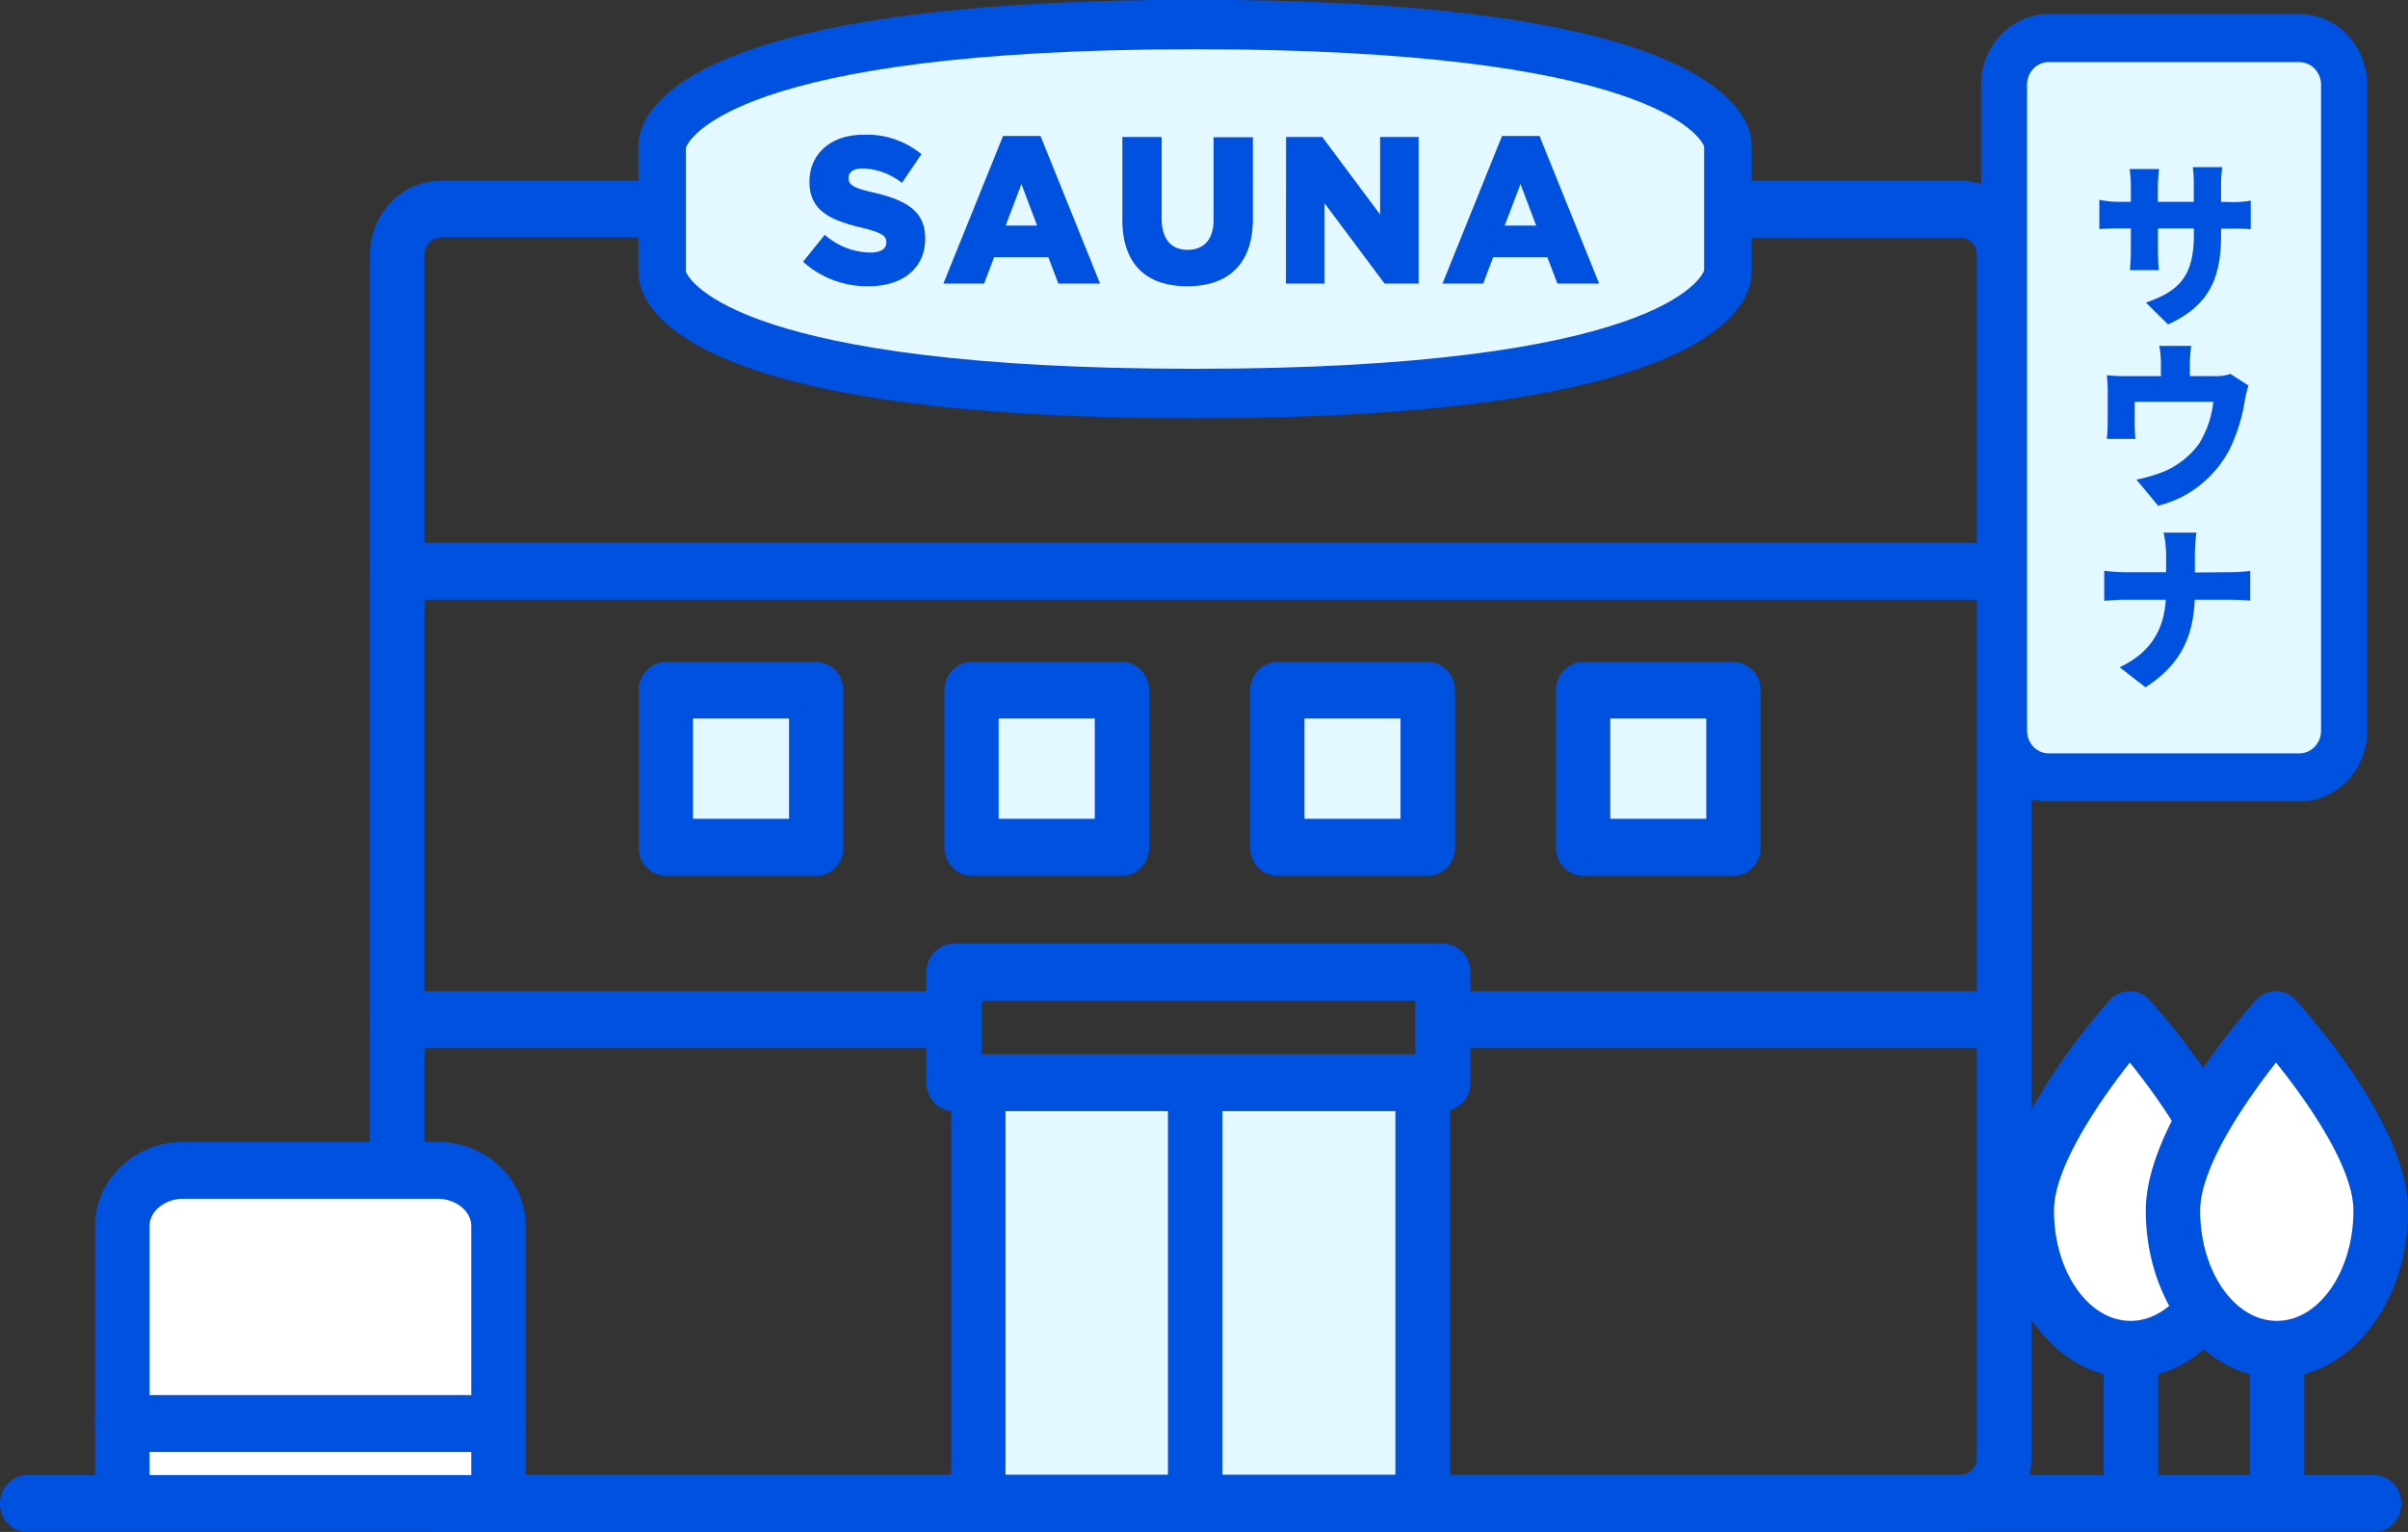 <svg width="55" height="35" fill="none" xmlns="http://www.w3.org/2000/svg"><rect width="100%" height="100%" fill="#333333" stroke="none"/><g clip-path="url(#clip0_227_11927)"><path d="M18.648 19.351v-3.307a.127.127 0 00-.124-.13h-3.168a.126.126 0 00-.124.13v3.307c0 .072.055.13.124.13h3.168a.126.126 0 00.123-.13z" fill="#E3F9FF"/><path d="M18.523 16.044h-3.168v3.307h3.168v-3.307zm6.915 3.307v-3.307a.126.126 0 00-.124-.13h-3.168a.126.126 0 00-.124.13v3.307c0 .072.055.13.124.13h3.168a.127.127 0 00.123-.13z" fill="#E3F9FF"/><path d="M25.313 16.044h-3.168v3.307h3.168v-3.307zm7.366 3.307v-3.307a.127.127 0 00-.124-.13h-3.168a.127.127 0 00-.124.13v3.307c0 .072.056.13.124.13h3.168a.127.127 0 00.124-.13z" fill="#E3F9FF"/><path d="M32.555 16.044h-3.168v3.307h3.168v-3.307zm7.367 3.307v-3.307a.127.127 0 00-.124-.13H36.63a.127.127 0 00-.124.13v3.307c0 .072.056.13.124.13h3.168a.127.127 0 00.124-.13z" fill="#E3F9FF"/><path d="M39.797 16.044h-3.168v3.307h3.168v-3.307zM32.679 34v-9.45a.127.127 0 00-.124-.13h-10.41a.127.127 0 00-.125.13V34c0 .072.056.13.124.13h10.411a.126.126 0 00.124-.13z" fill="#E3F9FF"/><path d="M32.556 24.55H22.145V34h10.41v-9.45z" fill="#E3F9FF"/><path d="M10.067 35c-.428 0-.84-.179-1.143-.495a1.73 1.73 0 01-.475-1.193V5.818c0-.448.172-.877.475-1.194a1.587 1.587 0 011.143-.495h34.714c.429 0 .84.179 1.143.495.303.317.474.746.474 1.194v27.494c0 .448-.171.877-.474 1.193A1.586 1.586 0 0144.78 35H10.067zm0-29.575a.363.363 0 00-.262.114.396.396 0 00-.109.274v27.494a.4.4 0 00.109.274c.07.072.164.113.262.113h34.714c.099 0 .193-.04.263-.113a.396.396 0 00.108-.274V5.818a.396.396 0 00-.108-.274.363.363 0 00-.263-.113l-34.714-.006z" fill="#0051E0"/><path d="M44.78 34.87H10.067c-.396 0-.776-.164-1.056-.456a1.597 1.597 0 01-.439-1.102V5.818c0-.414.158-.81.438-1.103.28-.292.66-.457 1.057-.457H44.78c.396 0 .776.165 1.056.458a1.6 1.6 0 01.438 1.102v27.494c0 .413-.158.81-.438 1.102-.28.292-.66.456-1.056.457zM10.067 5.297a.484.484 0 00-.35.152.528.528 0 00-.145.365v27.494c0 .137.052.268.145.365a.485.485 0 00.35.152H44.78a.485.485 0 00.35-.152.528.528 0 00.145-.365V5.818a.528.528 0 00-.145-.365.484.484 0 00-.35-.152l-34.713-.005z" fill="#0051E0"/><path d="M9.071 13.701a.61.61 0 01-.44-.19.665.665 0 01-.182-.46c0-.172.066-.337.182-.459a.61.61 0 01.44-.19h36.705a.61.61 0 01.44.19.664.664 0 01.182.46.665.665 0 01-.182.459.61.61 0 01-.44.19H9.07z" fill="#0051E0"/><path d="M45.775 13.572H9.071a.488.488 0 01-.353-.152.532.532 0 010-.736.488.488 0 01.353-.153h36.704c.132 0 .259.055.352.152a.532.532 0 010 .736.488.488 0 01-.352.153zm2.891 21.149a.605.605 0 01-.437-.19.66.66 0 01-.181-.456v-2.87c0-.172.066-.337.182-.459a.61.61 0 01.44-.19.61.61 0 01.44.19.664.664 0 01.182.46v2.87a.67.67 0 01-.183.459.616.616 0 01-.443.186z" fill="#0051E0"/><path d="M48.667 34.592a.484.484 0 01-.35-.151.528.528 0 01-.145-.366v-2.87c0-.137.052-.27.146-.367a.488.488 0 01.352-.153c.133 0 .26.055.353.153.093.097.146.23.146.368v2.87a.537.537 0 01-.148.367.493.493 0 01-.354.149z" fill="#0051E0"/><path d="M48.666 30.954c-1.377 0-2.496-1.479-2.496-3.299 0-1.78 2.282-4.344 2.379-4.453a.124.124 0 01.09-.04.121.121 0 01.09.04c.1.108 2.434 2.672 2.434 4.453 0 1.823-1.12 3.299-2.497 3.299z" fill="#fff"/><path d="M51.04 27.658c0 1.751-1.063 3.17-2.373 3.17-1.31 0-2.373-1.421-2.373-3.17 0-1.749 2.35-4.364 2.35-4.364s2.395 2.614 2.395 4.364z" fill="#fff"/><path d="M48.667 31.477c-1.652 0-2.995-1.713-2.995-3.819 0-1.953 2.256-4.52 2.514-4.808a.634.634 0 01.45-.205.605.605 0 01.453.198c.263.288 2.573 2.861 2.573 4.815.003 2.106-1.344 3.819-2.995 3.819zm-.021-7.201c-.508.645-1.732 2.304-1.732 3.382 0 1.39.785 2.52 1.75 2.52s1.75-1.13 1.75-2.52c.003-1.076-1.25-2.74-1.768-3.382z" fill="#0051E0"/><path d="M48.666 31.348c-1.583 0-2.871-1.655-2.871-3.69 0-1.901 2.227-4.437 2.48-4.72a.511.511 0 01.364-.164.478.478 0 01.36.16c.26.283 2.538 2.82 2.538 4.724.004 2.035-1.288 3.69-2.87 3.69zm-.022-7.272c-.725.897-1.856 2.52-1.856 3.582 0 1.46.84 2.649 1.874 2.649 1.035 0 1.874-1.188 1.874-2.649.004-1.062-1.151-2.685-1.892-3.582zm3.361 10.645a.606.606 0 01-.437-.19.66.66 0 01-.181-.456v-2.87c0-.172.065-.337.182-.459a.609.609 0 01.44-.19.61.61 0 01.44.19.665.665 0 01.182.46v2.87a.67.67 0 01-.184.459.616.616 0 01-.442.186z" fill="#0051E0"/><path d="M52.006 34.592a.485.485 0 01-.35-.151.529.529 0 01-.145-.366v-2.87c0-.137.052-.27.146-.367a.488.488 0 01.352-.153c.133 0 .26.055.353.153.093.097.146.23.146.368v2.87a.535.535 0 01-.148.367.492.492 0 01-.354.149z" fill="#0051E0"/><path d="M52.005 30.954c-1.375 0-2.496-1.479-2.496-3.299 0-1.78 2.282-4.344 2.38-4.453a.124.124 0 01.089-.04.121.121 0 01.089.04c.099.108 2.434 2.672 2.434 4.453.002 1.823-1.119 3.299-2.496 3.299z" fill="#fff"/><path d="M54.38 27.658c0 1.751-1.063 3.17-2.375 3.17-1.31 0-2.372-1.421-2.372-3.17 0-1.749 2.35-4.364 2.35-4.364s2.396 2.614 2.396 4.364z" fill="#fff"/><path d="M52.006 31.477c-1.652 0-2.995-1.713-2.995-3.819 0-1.954 2.257-4.52 2.515-4.808a.636.636 0 01.449-.205.606.606 0 01.453.198c.263.288 2.573 2.861 2.573 4.815.004 2.106-1.344 3.819-2.995 3.819zm-.021-7.201c-.508.645-1.732 2.304-1.732 3.382 0 1.39.785 2.52 1.75 2.52s1.75-1.13 1.75-2.52c.003-1.076-1.25-2.74-1.768-3.382z" fill="#0051E0"/><path d="M52.005 31.348c-1.584 0-2.871-1.655-2.871-3.69 0-1.901 2.227-4.437 2.481-4.72a.512.512 0 01.364-.164.478.478 0 01.36.16c.26.283 2.538 2.82 2.538 4.724.004 2.035-1.289 3.69-2.872 3.69zm-.022-7.272c-.725.897-1.856 2.52-1.856 3.582 0 1.46.841 2.649 1.874 2.649 1.033 0 1.874-1.188 1.874-2.649.004-1.062-1.151-2.685-1.892-3.582zm-36.778-4.069a.606.606 0 01-.437-.189.66.66 0 01-.181-.456v-3.59a.66.66 0 01.181-.457.606.606 0 01.437-.19h3.44a.61.61 0 01.437.19.66.66 0 01.18.456v3.59a.66.66 0 01-.18.457.605.605 0 01-.438.19h-3.439zm2.817-1.3v-2.29h-2.194v2.29h2.194z" fill="#0051E0"/><path d="M18.645 19.878h-3.44a.485.485 0 01-.35-.151.528.528 0 01-.144-.365v-3.59c0-.138.052-.269.145-.366a.485.485 0 01.35-.151h3.439c.13 0 .257.054.35.151a.528.528 0 01.145.365v3.59a.528.528 0 01-.145.366.485.485 0 01-.35.151zm-2.94-1.042h2.436v-2.548h-2.437v2.548zm6.484 1.171a.606.606 0 01-.438-.189.66.66 0 01-.18-.456v-3.59a.66.66 0 01.18-.457.606.606 0 01.438-.19h3.439c.164 0 .321.069.437.19a.66.66 0 01.181.456v3.59a.66.66 0 01-.18.457.606.606 0 01-.438.19h-3.44zm2.817-1.3v-2.29H22.81v2.29h2.195z" fill="#0051E0"/><path d="M25.628 19.878H22.19a.485.485 0 01-.35-.151.528.528 0 01-.145-.365v-3.59c0-.138.052-.269.145-.366a.485.485 0 01.35-.151h3.44c.13 0 .256.054.349.151a.528.528 0 01.145.365v3.59a.528.528 0 01-.145.366.485.485 0 01-.35.151zm-2.94-1.042h2.442v-2.548h-2.442v2.548zm6.485 1.171a.606.606 0 01-.437-.189.66.66 0 01-.181-.456v-3.59a.66.66 0 01.18-.457.606.606 0 01.438-.19h3.442c.164 0 .321.069.437.19a.66.66 0 01.181.456v3.59a.66.66 0 01-.181.457.606.606 0 01-.437.19h-3.442zm2.816-1.3v-2.29h-2.194v2.29h2.194z" fill="#0051E0"/><path d="M32.614 19.878h-3.437a.485.485 0 01-.35-.151.528.528 0 01-.145-.365v-3.59c0-.138.052-.269.145-.366a.485.485 0 01.35-.151h3.437c.131 0 .257.054.35.151a.528.528 0 01.145.365v3.59a.528.528 0 01-.145.366.485.485 0 01-.35.151zm-2.939-1.042h2.44v-2.548h-2.44v2.548zm6.482 1.171a.606.606 0 01-.438-.189.66.66 0 01-.18-.456v-3.59a.66.66 0 01.18-.457.606.606 0 01.438-.19h3.437c.164 0 .322.069.438.19a.66.66 0 01.18.456v3.59a.66.66 0 01-.18.457.606.606 0 01-.438.19h-3.437zm2.815-1.3v-2.29H36.78v2.29h2.193z" fill="#0051E0"/><path d="M39.594 19.878h-3.438a.484.484 0 01-.35-.151.528.528 0 01-.145-.365v-3.59c0-.138.052-.269.145-.366a.484.484 0 01.35-.151h3.438c.13 0 .257.054.35.151a.528.528 0 01.145.365v3.59a.528.528 0 01-.145.366.485.485 0 01-.35.151zm-2.94-1.042h2.441v-2.548h-2.44v2.548z" fill="#0051E0"/><path d="M27.295 9.12C15.14 9.12 15 6.354 15 6.236v-2.92c0-.118.14-2.885 12.296-2.885 12.157 0 12.295 2.767 12.295 2.885v2.915c-.004.123-.143 2.89-12.295 2.89zM15.246 3.652v2.583c0 .023.248 2.626 12.05 2.626 11.8 0 12.046-2.603 12.047-2.628V3.316c0-.024-.248-2.626-12.048-2.626-6.267 0-9.223.744-10.601 1.367-1.408.637-1.448 1.253-1.448 1.26v.335z" fill="#E3F9FF"/><path d="M15.12 3.652v2.583s0 2.755 12.172 2.755 12.17-2.755 12.17-2.755V3.316s0-2.755-12.17-2.755C15.12.56 15.119 3.316 15.119 3.316V5.34" fill="#E3F9FF"/><path d="M27.295 9.557c-5.086 0-8.732-.473-10.837-1.407-1.694-.75-1.877-1.588-1.877-1.914v-2.92c0-.325.183-1.162 1.877-1.915C18.56.47 22.208-.005 27.295-.005S36.026.469 38.132 1.4c1.693.752 1.876 1.59 1.876 1.915V6.23c0 .326-.183 1.163-1.876 1.914-2.11.94-5.755 1.412-10.837 1.412zM15.667 6.212c.093.214 1.237 2.214 11.628 2.214 10.562 0 11.57-2.086 11.628-2.245V3.34c-.092-.215-1.236-2.215-11.628-2.215-10.562 0-11.57 2.086-11.628 2.246v2.841z" fill="#0051E0"/><path d="M27.296 9.428c-11.984 0-12.59-2.658-12.59-3.192v-2.92c0-.533.606-3.192 12.59-3.192 11.983 0 12.589 2.66 12.589 3.192v2.915c-.004.539-.611 3.197-12.59 3.197zM15.544 6.236s.566 2.325 11.752 2.325c11.216 0 11.752-2.331 11.752-2.354v-2.89S38.481.991 27.295.991c-11.218 0-11.752 2.331-11.752 2.356v2.889z" fill="#0051E0"/><path d="M11.382 34.182a.121.121 0 01-.088-.037.132.132 0 01-.036-.092v-6.045c0-.628-.565-1.14-1.262-1.14h-5.82c-.696 0-1.262.518-1.262 1.14v6.045a.132.132 0 01-.036.092.121.121 0 01-.087.037.121.121 0 01-.088-.037.132.132 0 01-.036-.092v-6.045c0-.775.677-1.397 1.51-1.397h5.82c.832 0 1.509.627 1.509 1.397v6.045a.132.132 0 01-.037.092.121.121 0 01-.087.037z" fill="#fff"/><path d="M2.791 34.053v-6.045c0-.697.619-1.268 1.385-1.268h5.82c.763 0 1.386.57 1.386 1.268v6.045" fill="#fff"/><path d="M11.382 34.7a.606.606 0 01-.438-.19.66.66 0 01-.18-.457v-6.045c0-.334-.35-.619-.764-.619H4.18c-.414 0-.764.285-.764.619v6.045a.665.665 0 01-.182.46.61.61 0 01-.44.19.61.61 0 01-.44-.19.665.665 0 01-.182-.46v-6.045c0-1.058.9-1.918 2.008-1.918H10c1.107 0 2.008.86 2.008 1.918v6.045a.671.671 0 01-.184.46.616.616 0 01-.442.186z" fill="#0051E0"/><path d="M11.382 34.57a.485.485 0 01-.35-.151.529.529 0 01-.145-.366v-6.045c0-.405-.406-.748-.887-.748H4.18c-.481 0-.887.342-.887.748v6.045c0 .138-.053.27-.146.368a.488.488 0 01-.353.153.488.488 0 01-.352-.153.532.532 0 01-.146-.368v-6.045c0-.987.845-1.789 1.884-1.789H10c1.04 0 1.884.802 1.884 1.789v6.045a.536.536 0 01-.147.368.494.494 0 01-.355.149z" fill="#0051E0"/><path d="M2.79 33.174a.61.61 0 01-.44-.19.665.665 0 01-.182-.46c0-.173.066-.338.182-.46a.61.61 0 01.44-.19h8.592a.61.61 0 01.44.19.665.665 0 01.183.46.665.665 0 01-.183.46.61.61 0 01-.44.19H2.791z" fill="#0051E0"/><path d="M11.382 33.045h-8.59a.489.489 0 01-.354-.153.533.533 0 010-.737.489.489 0 01.353-.153h8.591c.133 0 .26.055.353.153a.533.533 0 010 .737.489.489 0 01-.353.153zm22.078-9.101a.12.12 0 01-.087-.038.132.132 0 01-.036-.091v-1.041c0-.035.013-.067.036-.092a.121.121 0 01.088-.037h12.314a.61.61 0 01.44.19.665.665 0 01.183.46.665.665 0 01-.183.458.61.61 0 01-.44.19H33.461z" fill="#0051E0"/><path d="M45.776 22.774H33.46v1.04h12.315a.488.488 0 00.352-.152.532.532 0 00.146-.368.532.532 0 00-.146-.368.488.488 0 00-.352-.152zm-36.705 1.17a.61.61 0 01-.44-.19.665.665 0 01-.182-.46c0-.172.066-.337.182-.46a.61.61 0 01.44-.19h12.211a.12.12 0 01.088.038.132.132 0 01.036.092v1.04a.132.132 0 01-.036.092.12.12 0 01-.088.038H9.072z" fill="#0051E0"/><path d="M9.07 22.774a.488.488 0 00-.352.152.532.532 0 000 .736c.094.098.22.153.353.153h12.21v-1.041H9.072zM22.347 35a.606.606 0 01-.437-.19.66.66 0 01-.181-.456v-9.093c0-.034.013-.067.036-.091a.121.121 0 01.087-.038h.99c.033 0 .064.013.087.038a.132.132 0 01.037.091v8.444h8.906V25.26c0-.034.013-.067.037-.091a.121.121 0 01.087-.038h.997a.121.121 0 01.114.077.15.15 0 01.01.052v9.097a.66.66 0 01-.181.457.606.606 0 01-.438.189L22.347 35z" fill="#0051E0"/><path d="M31.996 25.257v8.573h-9.154v-8.573h-.99v9.093c0 .137.053.269.145.366a.485.485 0 00.35.151H32.5a.484.484 0 00.35-.151.528.528 0 00.145-.366v-9.097h-.044l-.955.004z" fill="#0051E0"/><path d="M21.788 25.386a.614.614 0 01-.442-.187.67.67 0 01-.188-.458v-.922c0-.035.013-.068.036-.092a.121.121 0 01.088-.038h.506a.12.12 0 01.087.038.132.132 0 01.037.091v.808a.133.133 0 01.06.111v.516a.132.132 0 01-.036.092.121.121 0 01-.087.037l-.061.004z" fill="#0051E0"/><path d="M21.788 24.737v-.922h-.506v.922c.002.138.056.27.151.367.095.097.223.15.355.15h.06v-.517h-.06zM32 24.608h-9.155a.126.126 0 00-.123.129v.52c0 .071.055.13.123.13H32a.126.126 0 00.123-.13v-.52a.126.126 0 00-.123-.13z" fill="#0051E0"/><path d="M32 24.737h-9.154v.52H32v-.52zm.998.645a.12.12 0 01-.084-.034.13.13 0 01-.04-.095v-1.438c0-.035.013-.068.036-.092a.12.12 0 01.088-.037h.462a.12.12 0 01.088.037.132.132 0 01.036.092v.922a.662.662 0 01-.166.441.608.608 0 01-.41.204h-.01z" fill="#0051E0"/><path d="M32.998 23.815v1.438a.487.487 0 00.33-.162.53.53 0 00.133-.354v-.922h-.463zm-10.153.793h-.997a.126.126 0 00-.123.129v.52c0 .071.055.13.123.13h.997a.126.126 0 00.124-.13v-.52a.126.126 0 00-.124-.13z" fill="#0051E0"/><path d="M22.846 24.737h-.997v.52h.997v-.52zm9.15.649a.121.121 0 01-.088-.037.132.132 0 01-.036-.092v-.516c0-.035.013-.067.036-.092a.121.121 0 01.088-.038h.831v-.793c0-.034.013-.067.036-.09a.121.121 0 01.088-.039h.042a.12.12 0 01.087.038.132.132 0 01.037.091v1.44a.132.132 0 01-.033.087.122.122 0 01-.08.041.33.33 0 01-.054 0h-.954z" fill="#0051E0"/><path d="M32.956 23.815v.922h-.96v.516h.997v-1.438h-.037zm0-.912a.121.121 0 01-.088-.038.132.132 0 01-.036-.091v-.436h-10.92v.436a.132.132 0 01-.037.091.121.121 0 01-.087.038h-.506a.121.121 0 01-.088-.038.132.132 0 01-.036-.091v-.565a.662.662 0 01.186-.46.625.625 0 01.444-.19h11.167a.606.606 0 01.445.19.65.65 0 01.184.46v.565a.132.132 0 01-.036.091.121.121 0 01-.087.038h-.505z" fill="#0051E0"/><path d="M21.788 22.21h11.168v.564h.505v-.565a.536.536 0 00-.149-.368.494.494 0 00-.357-.152H21.788a.494.494 0 00-.357.152.518.518 0 00-.149.368v.565h.506v-.565z" fill="#0051E0"/><path d="M21.787 22.643h-.505a.127.127 0 00-.124.13v1.04c0 .072.056.13.124.13h.505a.127.127 0 00.123-.13v-1.04a.127.127 0 00-.123-.13z" fill="#0051E0"/><path d="M21.787 22.772h-.505v1.041h.505v-1.04zm11.673-.129h-.505a.127.127 0 00-.124.13v1.04c0 .072.055.13.124.13h.505a.127.127 0 00.123-.13v-1.04a.127.127 0 00-.123-.13z" fill="#0051E0"/><path d="M33.46 22.772h-.505v1.041h.505v-1.04z" fill="#0051E0"/><path d="M32.45 22.903a.123.123 0 01-.093-.044h-9.972a.123.123 0 01-.093.044h-.504a.121.121 0 01-.088-.038.132.132 0 01-.036-.091v-.565c0-.034.013-.067.036-.091a.121.121 0 01.088-.038h11.168c.032 0 .064.014.087.038a.132.132 0 01.036.091v.565a.132.132 0 01-.036.091.121.121 0 01-.087.038h-.506z" fill="#0051E0"/><path d="M21.788 22.21v.564h.505v-.044H32.45v.044h.505v-.565H21.788zm0 2.656a.121.121 0 01-.088-.038.132.132 0 01-.036-.091v-.922c0-.035.013-.068.036-.092a.12.12 0 01.088-.037h.505a.12.12 0 01.087.037.133.133 0 01.036.092v.272h9.91v-.272c0-.035.013-.068.036-.092a.12.12 0 01.088-.037h.506c.032 0 .064.013.087.037a.132.132 0 01.036.092v.922a.132.132 0 01-.036.091.121.121 0 01-.087.038H21.788z" fill="#0051E0"/><path d="M32.45 24.216H22.293v-.401h-.505v.922h11.167v-.922h-.505v.401z" fill="#0051E0"/><path d="M22.293 22.643h-.505a.127.127 0 00-.124.13v1.04c0 .072.055.13.124.13h.505a.127.127 0 00.123-.13v-1.04a.127.127 0 00-.123-.13z" fill="#0051E0"/><path d="M22.293 22.772h-.505v1.041h.505v-1.04zm10.663-.129h-.506a.127.127 0 00-.124.13v1.04c0 .072.056.13.124.13h.506a.127.127 0 00.123-.13v-1.04a.127.127 0 00-.123-.13z" fill="#0051E0"/><path d="M32.956 22.772h-.506v1.041h.506v-1.04z" fill="#0051E0"/><path d="M53.414 17.599V1.206a.127.127 0 00-.124-.129h-7.303a.127.127 0 00-.124.13v16.392c0 .071.056.129.124.129h7.303a.127.127 0 00.124-.13z" fill="#E3F9FF"/><path d="M53.29 1.208h-7.303V17.6h7.304V1.208z" fill="#E3F9FF"/><path d="M27.295 34.603a.596.596 0 01-.432-.178.65.65 0 01-.186-.444v-8.928c0-.172.065-.337.182-.46a.61.61 0 01.44-.19.61.61 0 01.44.19.664.664 0 01.182.46v8.928a.66.66 0 01-.189.447.608.608 0 01-.437.175z" fill="#0051E0"/><path d="M27.296 34.474a.475.475 0 01-.345-.14.518.518 0 01-.15-.353v-8.928a.53.53 0 01.146-.368.488.488 0 01.352-.152c.133 0 .26.054.353.152.093.098.146.23.146.368v8.928a.523.523 0 01-.153.356.484.484 0 01-.35.137zM46.794 18.31c-.41 0-.802-.17-1.092-.473a1.654 1.654 0 01-.454-1.14V1.935c0-.428.163-.839.453-1.142.29-.303.683-.473 1.093-.474h5.725c.41 0 .804.17 1.094.474.29.303.454.714.454 1.142v14.76c0 .428-.164.839-.454 1.141-.29.303-.684.473-1.094.473h-5.725zm0-16.892a.484.484 0 00-.35.151.528.528 0 00-.145.366v14.761c0 .137.053.268.145.365a.484.484 0 00.35.152h5.725a.484.484 0 00.35-.152.528.528 0 00.145-.365V1.936a.528.528 0 00-.145-.365.484.484 0 00-.35-.152l-5.725-.001z" fill="#0051E0"/><path d="M52.52 18.181h-5.725c-.378 0-.74-.157-1.006-.435a1.52 1.52 0 01-.417-1.05V1.936c0-.394.15-.772.417-1.05a1.396 1.396 0 011.006-.437h5.725c.377 0 .74.158 1.006.436.267.279.417.657.417 1.05v14.761c0 .394-.15.771-.417 1.05a1.396 1.396 0 01-1.006.435zM46.795 1.29a.606.606 0 00-.438.189.66.66 0 00-.18.457v14.761a.66.66 0 00.18.457c.116.12.274.189.438.189h5.725a.605.605 0 00.437-.19.66.66 0 00.181-.456V1.936a.66.66 0 00-.181-.457.605.605 0 00-.437-.189l-5.725-.001zM.622 35a.609.609 0 01-.44-.19.664.664 0 01-.182-.46c0-.172.066-.337.182-.459a.61.61 0 01.44-.19h53.602a.61.61 0 01.44.19.665.665 0 01.183.46.664.664 0 01-.183.459.609.609 0 01-.44.19H.622z" fill="#0051E0"/><path d="M54.225 34.87H.623a.488.488 0 01-.353-.152.532.532 0 01-.146-.368c0-.138.053-.27.146-.368a.488.488 0 01.353-.152h53.602c.132 0 .259.055.352.152a.532.532 0 010 .736.488.488 0 01-.352.153z" fill="#0051E0"/><path d="M18.342 5.98l.495-.615c.29.254.657.397 1.036.405.248 0 .371-.086.371-.23v-.009c0-.144-.105-.215-.545-.325-.683-.163-1.21-.364-1.21-1.047v-.01c0-.622.473-1.071 1.237-1.071a1.96 1.96 0 011.32.444l-.445.656a1.527 1.527 0 00-.897-.33c-.216 0-.322.09-.322.215v.009c0 .154.11.22.56.325.733.167 1.19.416 1.19 1.043v.01c0 .683-.517 1.09-1.296 1.09a2.189 2.189 0 01-1.494-.56zm4.568-2.873h.856l1.36 3.372h-.953l-.229-.603h-1.237l-.23.603h-.93l1.363-3.372zm.778 2.047l-.358-.948-.36.948h.718zm1.947-.144V3.13h.898v1.865c0 .483.234.713.591.713.358 0 .595-.22.595-.69V3.135h.898V4.99c0 1.076-.591 1.55-1.503 1.55-.911 0-1.48-.482-1.48-1.53zm3.739-1.88h.828l1.32 1.77V3.13h.88v3.35h-.777l-1.374-1.84v1.84h-.88l.003-3.348zm4.933-.023h.857l1.361 3.372h-.954l-.229-.603h-1.237l-.228.603h-.93l1.36-3.372zm.78 2.047l-.358-.948-.361.948h.718z" fill="#fff"/><path d="M18.342 5.98l.495-.615c.29.254.657.397 1.036.405.248 0 .371-.086.371-.23v-.009c0-.144-.105-.215-.545-.325-.683-.163-1.21-.364-1.21-1.047v-.01c0-.622.473-1.071 1.237-1.071a1.96 1.96 0 011.32.444l-.445.656a1.527 1.527 0 00-.897-.33c-.216 0-.322.09-.322.215v.009c0 .154.11.22.56.325.733.167 1.19.416 1.19 1.043v.01c0 .683-.517 1.09-1.296 1.09a2.189 2.189 0 01-1.494-.56zm4.568-2.873h.856l1.36 3.372h-.953l-.229-.603h-1.237l-.23.603h-.93l1.363-3.372zm.778 2.047l-.358-.948-.36.948h.718zm1.947-.144V3.13h.898v1.865c0 .483.234.713.591.713.358 0 .595-.22.595-.69V3.135h.898V4.99c0 1.076-.591 1.55-1.503 1.55-.911 0-1.48-.482-1.48-1.53zm3.739-1.88h.828l1.32 1.77V3.13h.88v3.35h-.777l-1.374-1.84v1.84h-.88l.003-3.348zm4.933-.023h.857l1.361 3.372h-.954l-.229-.603h-1.237l-.228.603h-.93l1.36-3.372zm.78 2.047l-.358-.948-.361.948h.718zm15.851-.537a2.25 2.25 0 00.47-.034v.654a4.397 4.397 0 00-.467-.013h-.21v.13c0 .964-.24 1.613-1.211 2.058l-.506-.499c.78-.266 1.095-.624 1.095-1.55v-.145h-.82v.49c0 .2.01.363.02.463h-.662a4.21 4.21 0 00.023-.463v-.49h-.278c-.212 0-.33.009-.442.016v-.669c.146.03.293.046.442.046h.278V4.27c0-.137-.01-.273-.027-.408h.672a3.501 3.501 0 00-.028.411v.338h.82v-.388a2.677 2.677 0 00-.023-.404h.673a3.232 3.232 0 00-.027.404v.388l.208.006zm.418 4.191a3.28 3.28 0 00-.088.365 3.923 3.923 0 01-.354 1.116 2.591 2.591 0 01-.683.81c-.28.218-.599.373-.939.454l-.494-.595c.216-.042.428-.105.633-.187.311-.132.584-.347.79-.624.182-.291.296-.623.333-.969h-1.796v.517c0 .111.005.223.016.333h-.653c.013-.128.02-.258.02-.387v-.699a2.866 2.866 0 00-.02-.37c.139.016.279.023.418.021h.817v-.275c0-.14-.011-.279-.036-.416h.73c-.02.138-.03.277-.032.416v.275h.57a.99.99 0 00.357-.05l.41.265zm-.433 4.265c.158.001.316-.009.474-.03v.679a6.556 6.556 0 00-.478-.02h-.79c-.035.774-.266 1.45-1.126 2l-.59-.458c.77-.361 1.012-.923 1.056-1.543h-.913c-.183 0-.346.013-.494.026v-.687c.158.02.317.032.477.034h.936v-.388c0-.174-.019-.348-.059-.517h.752a3.646 3.646 0 00-.036.524v.387l.79-.007z" fill="#0051E0"/></g><defs><clipPath id="clip0_227_11927"><path fill="#fff" d="M0 0h55v35H0z"/></clipPath></defs></svg>
